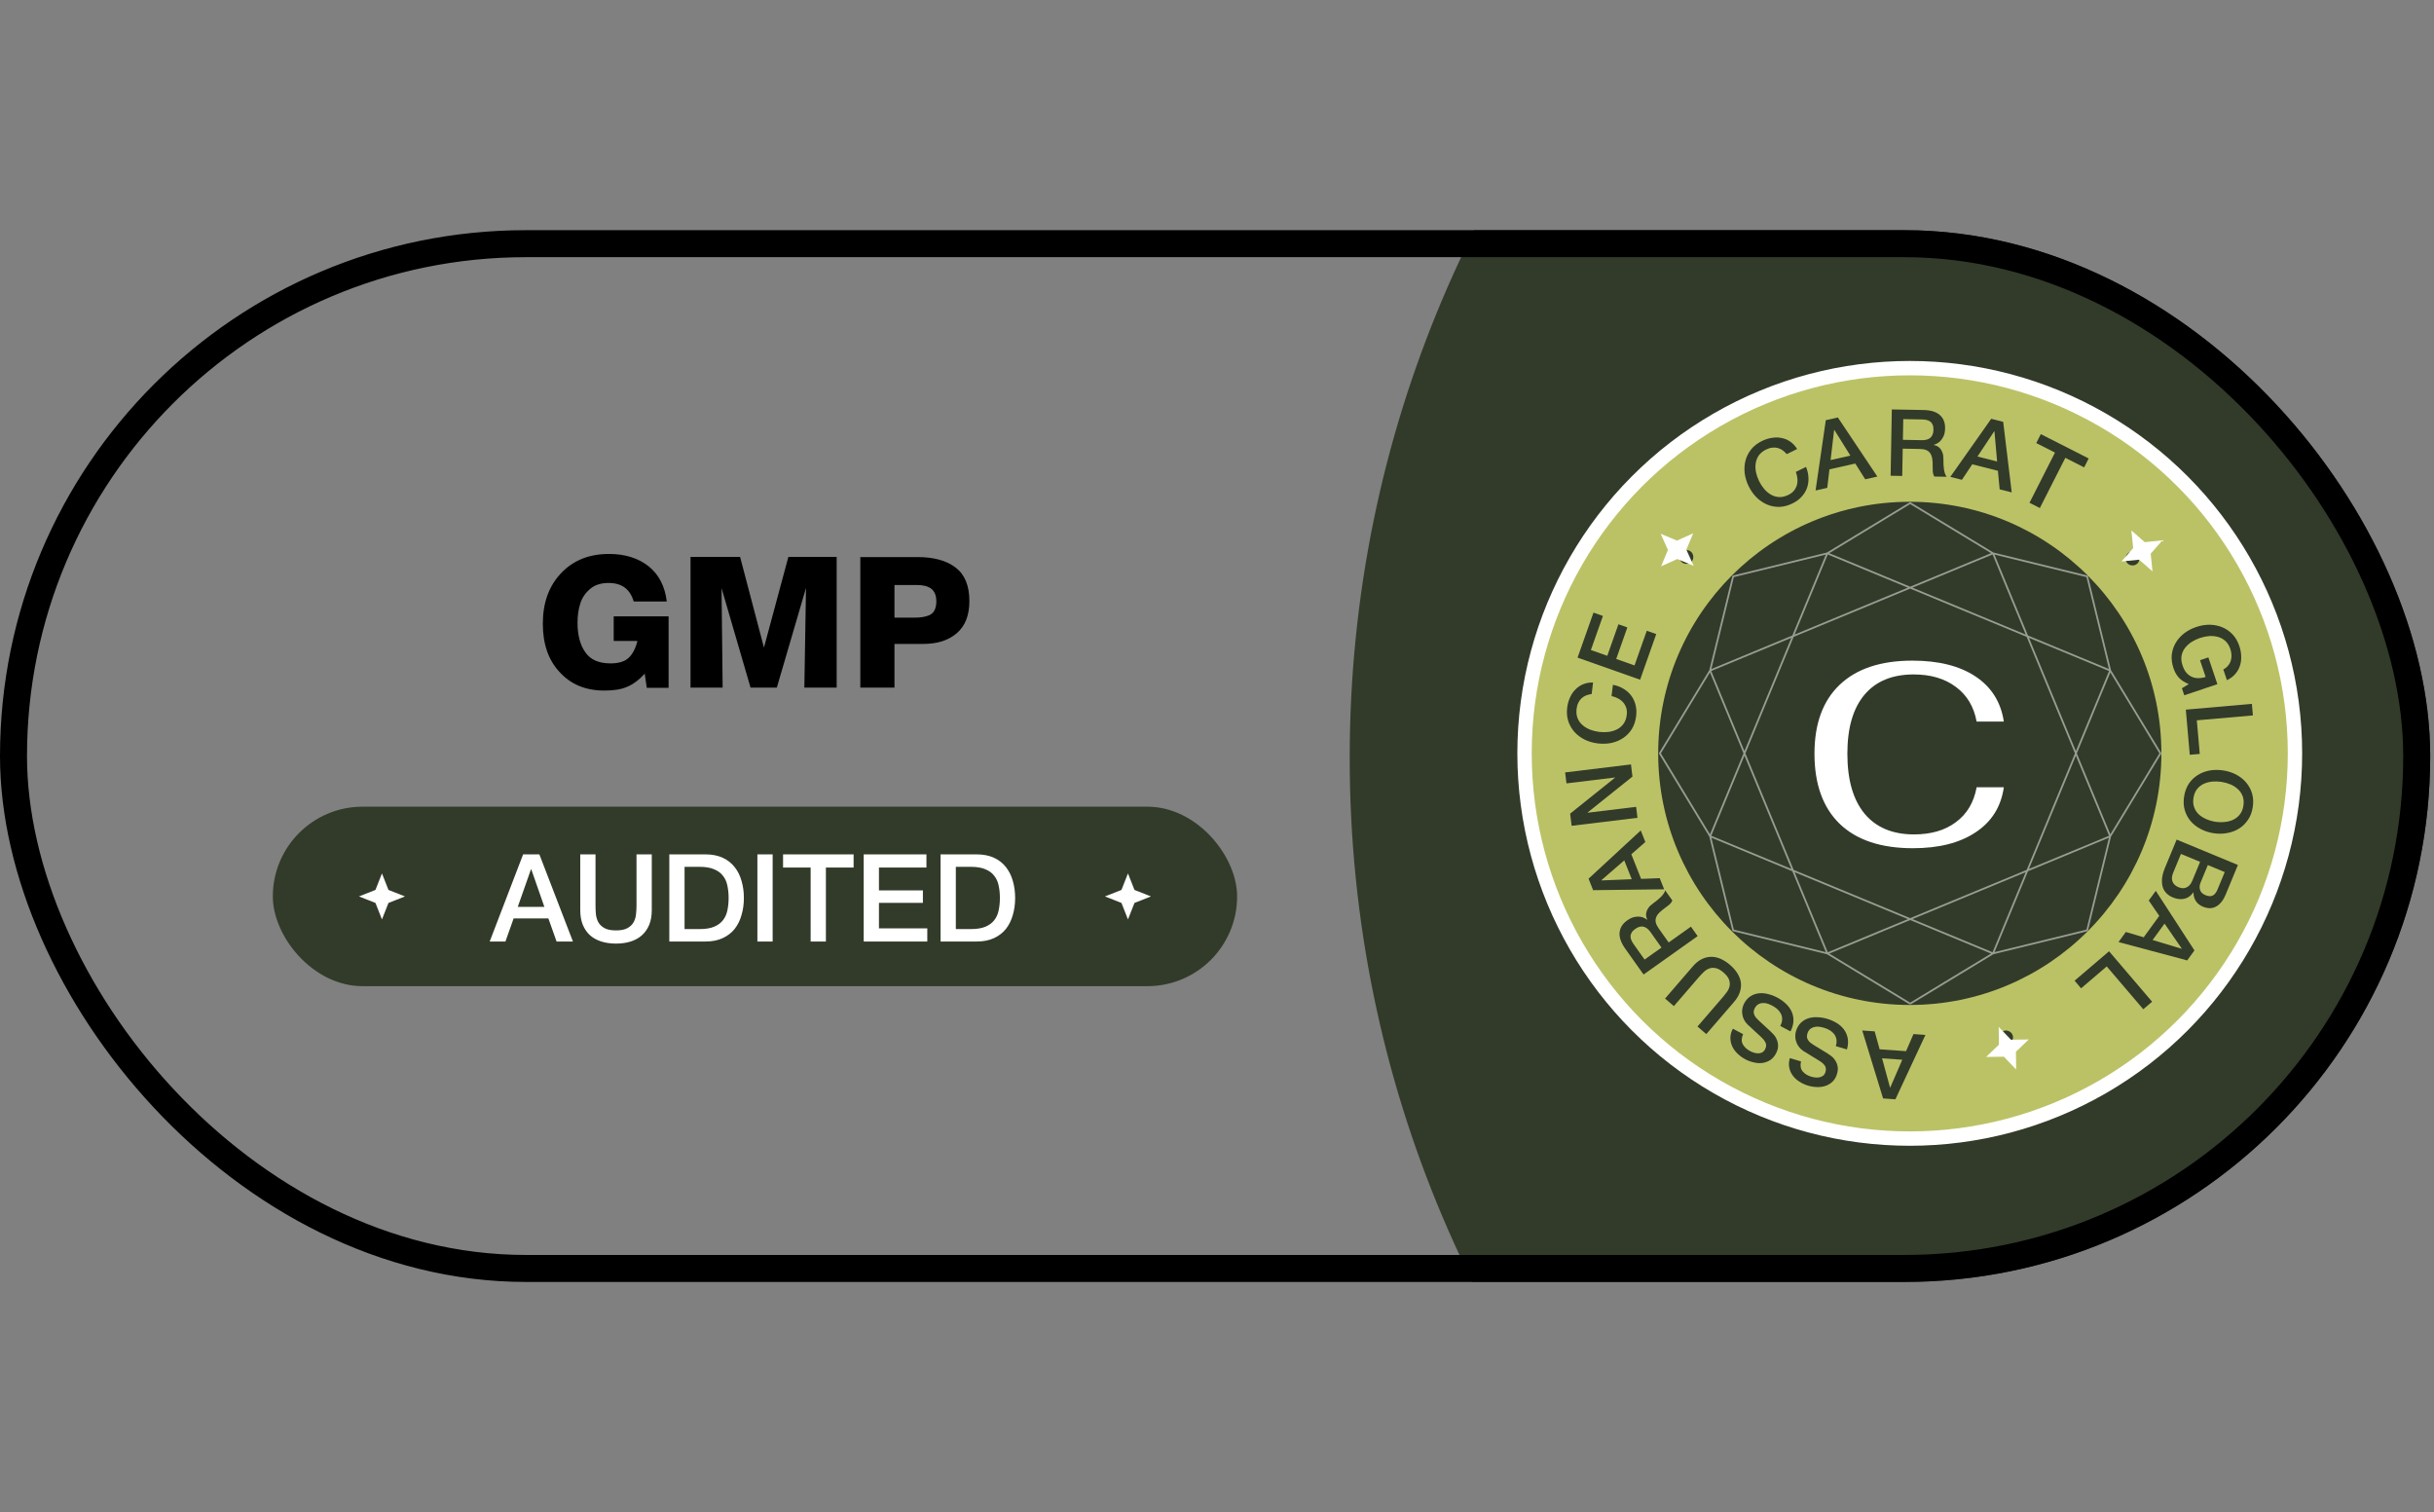 <svg width="367" height="228" viewBox="0 0 367 228" fill="none" xmlns="http://www.w3.org/2000/svg">
<rect x="0" y="0" width="367" height="228" fill="#808080" stroke="none"/>
<g clip-path="url(#clip0_1352_758)">
<path d="M381.039 291.802C282.991 291.802 203.508 212.318 203.508 114.271C203.508 16.223 282.991 -63.261 381.039 -63.261L517.435 -63.261C615.482 -63.261 694.966 16.223 694.966 114.271C694.966 212.318 615.483 291.802 517.435 291.802L381.039 291.802Z" fill="#323B29"/>
<circle cx="287.954" cy="113.593" r="58.084" fill="#BBC266" stroke="white" stroke-width="2.165" stroke-linejoin="round"/>
<circle cx="287.96" cy="113.594" r="37.936" fill="#323B29"/>
<path d="M288.429 127.895C283.638 127.895 279.967 126.678 277.415 124.242C274.863 121.78 273.587 118.244 273.587 113.635C273.587 109.13 274.85 105.673 277.376 103.263C279.928 100.828 283.586 99.61 288.351 99.61C292.309 99.61 295.486 100.409 297.882 102.006C300.277 103.604 301.697 105.869 302.139 108.803H298.038C297.621 106.55 296.58 104.809 294.913 103.578C293.247 102.321 291.125 101.692 288.547 101.692C285.318 101.692 282.844 102.713 281.125 104.756C279.407 106.799 278.547 109.759 278.547 113.635C278.547 117.563 279.407 120.575 281.125 122.67C282.87 124.766 285.357 125.813 288.586 125.813C291.164 125.813 293.273 125.198 294.913 123.967C296.58 122.736 297.621 120.981 298.038 118.703H302.139C301.723 121.636 300.303 123.901 297.882 125.499C295.486 127.097 292.335 127.895 288.429 127.895Z" fill="white"/>
<path d="M269.404 68.472C269.209 68.244 269 68.051 268.776 67.89C268.551 67.73 268.308 67.615 268.046 67.546C267.783 67.477 267.505 67.462 267.213 67.501C266.924 67.528 266.617 67.622 266.29 67.782C265.812 68.016 265.444 68.316 265.186 68.681C264.936 69.043 264.783 69.44 264.725 69.874C264.663 70.299 264.678 70.744 264.77 71.209C264.871 71.669 265.026 72.113 265.236 72.54C265.445 72.968 265.701 73.363 266.003 73.725C266.313 74.082 266.657 74.371 267.035 74.591C267.41 74.803 267.816 74.921 268.254 74.946C268.701 74.966 269.163 74.859 269.641 74.625C269.993 74.453 270.275 74.242 270.486 73.993C270.693 73.736 270.841 73.455 270.931 73.151C271.017 72.839 271.045 72.513 271.014 72.174C270.984 71.836 270.905 71.495 270.779 71.151L272.313 70.4C272.543 70.953 272.665 71.501 272.682 72.044C272.707 72.583 272.631 73.098 272.456 73.59C272.277 74.073 272.004 74.513 271.637 74.911C271.271 75.309 270.815 75.641 270.27 75.908C269.599 76.237 268.935 76.411 268.279 76.431C267.628 76.438 267.013 76.318 266.434 76.071C265.856 75.824 265.326 75.465 264.846 74.993C264.374 74.517 263.979 73.956 263.663 73.311C263.351 72.673 263.152 72.022 263.065 71.358C262.987 70.689 263.028 70.05 263.188 69.442C263.347 68.833 263.629 68.274 264.034 67.763C264.448 67.249 264.99 66.827 265.661 66.499C266.164 66.252 266.673 66.092 267.187 66.016C267.698 65.933 268.186 65.943 268.653 66.047C269.124 66.139 269.557 66.322 269.951 66.597C270.346 66.871 270.687 67.24 270.976 67.701L269.404 68.472Z" fill="#323B29"/>
<path d="M275.296 63.356L277.113 62.947L283.07 71.856L281.239 72.269L279.741 69.893L275.847 70.77L275.514 73.559L273.751 73.957L275.296 63.356ZM276.019 69.368L278.998 68.696L276.59 64.831L276.549 64.84L276.019 69.368Z" fill="#323B29"/>
<path d="M285.251 61.734L290.027 61.822C291.129 61.842 291.951 62.095 292.493 62.581C293.035 63.068 293.298 63.736 293.283 64.585C293.274 65.061 293.197 65.457 293.051 65.772C292.905 66.077 292.737 66.326 292.547 66.519C292.357 66.702 292.167 66.834 291.979 66.915C291.8 66.996 291.669 67.049 291.584 67.076L291.583 67.104C291.733 67.125 291.89 67.175 292.057 67.253C292.233 67.331 292.394 67.455 292.541 67.626C292.687 67.787 292.805 67.999 292.893 68.263C292.991 68.526 293.036 68.854 293.029 69.246C293.018 69.834 293.051 70.372 293.126 70.859C293.21 71.337 293.344 71.68 293.527 71.889L291.651 71.854C291.524 71.637 291.449 71.398 291.426 71.136C291.412 70.874 291.407 70.622 291.411 70.379C291.42 69.921 291.399 69.529 291.349 69.201C291.299 68.864 291.201 68.587 291.056 68.369C290.911 68.142 290.708 67.975 290.449 67.868C290.198 67.76 289.873 67.703 289.471 67.696L286.894 67.648L286.819 71.766L285.068 71.734L285.251 61.734ZM286.919 66.318L289.79 66.371C290.35 66.381 290.777 66.258 291.071 66.002C291.366 65.736 291.518 65.338 291.527 64.805C291.533 64.488 291.491 64.23 291.402 64.032C291.312 63.825 291.184 63.664 291.018 63.549C290.861 63.434 290.676 63.356 290.462 63.315C290.257 63.274 290.043 63.251 289.819 63.247L286.976 63.195L286.919 66.318Z" fill="#323B29"/>
<path d="M300.236 63.147L302.043 63.603L303.329 74.243L301.509 73.784L301.247 70.987L297.377 70.01L295.819 72.347L294.067 71.904L300.236 63.147ZM298.164 68.836L301.125 69.584L300.725 65.047L300.684 65.037L298.164 68.836Z" fill="#323B29"/>
<path d="M307.714 65.459L314.932 69.125L314.248 70.474L311.412 69.034L307.569 76.603L306.008 75.81L309.851 68.241L307.029 66.808L307.714 65.459Z" fill="#323B29"/>
<path d="M320.86 83.417C320.966 83.325 321.083 83.26 321.211 83.222C321.339 83.184 321.469 83.17 321.601 83.178C321.746 83.188 321.879 83.22 322.002 83.274C322.13 83.336 322.24 83.419 322.332 83.525C322.425 83.63 322.49 83.747 322.528 83.875C322.572 84.01 322.586 84.147 322.57 84.285C322.567 84.424 322.539 84.554 322.484 84.676C322.43 84.798 322.35 84.906 322.245 84.998C322.034 85.182 321.78 85.268 321.483 85.255C321.186 85.242 320.942 85.127 320.752 84.909C320.561 84.691 320.479 84.434 320.505 84.138C320.531 83.842 320.65 83.602 320.86 83.417Z" fill="#323B29"/>
<path d="M329.346 104.838L328.988 103.776L330.019 103.149C329.365 102.876 328.867 102.551 328.523 102.174C328.18 101.797 327.911 101.321 327.718 100.745C327.479 100.037 327.393 99.357 327.46 98.704C327.538 98.057 327.737 97.463 328.057 96.922C328.377 96.38 328.803 95.902 329.333 95.487C329.867 95.081 330.474 94.764 331.156 94.534C331.828 94.308 332.5 94.196 333.17 94.197C333.843 94.207 334.471 94.331 335.054 94.568C335.636 94.806 336.154 95.159 336.607 95.627C337.063 96.104 337.41 96.697 337.648 97.405C337.821 97.918 337.914 98.429 337.927 98.936C337.952 99.45 337.889 99.935 337.736 100.39C337.593 100.842 337.358 101.256 337.031 101.632C336.704 102.008 336.286 102.316 335.775 102.557L335.231 100.937C335.526 100.789 335.763 100.601 335.942 100.373C336.134 100.151 336.272 99.902 336.357 99.627C336.441 99.353 336.478 99.064 336.465 98.763C336.452 98.462 336.395 98.161 336.294 97.86C336.124 97.356 335.875 96.952 335.547 96.649C335.221 96.354 334.847 96.15 334.424 96.036C334.011 95.919 333.567 95.876 333.095 95.907C332.626 95.946 332.165 96.042 331.714 96.194C331.262 96.346 330.838 96.548 330.44 96.8C330.045 97.061 329.713 97.365 329.446 97.711C329.187 98.054 329.017 98.441 328.935 98.873C328.857 99.313 328.902 99.785 329.072 100.29C329.206 100.718 329.386 101.076 329.611 101.365C329.845 101.65 330.11 101.867 330.405 102.014C330.713 102.166 331.05 102.245 331.416 102.25C331.782 102.255 332.166 102.195 332.567 102.07L331.719 99.547L332.98 99.123L334.338 103.159L329.346 104.838Z" fill="#323B29"/>
<path d="M339.541 106.128L339.694 107.872L331.238 108.612L331.681 113.678L330.174 113.809L329.578 107L339.541 106.128Z" fill="#323B29"/>
<path d="M338.263 121.477C338.344 120.951 338.308 120.478 338.155 120.058C338.001 119.647 337.762 119.294 337.439 118.999C337.125 118.705 336.751 118.463 336.317 118.274C335.882 118.094 335.429 117.968 334.958 117.895C334.487 117.823 334.017 117.808 333.548 117.849C333.077 117.9 332.644 118.017 332.247 118.202C331.859 118.388 331.53 118.654 331.26 119C330.988 119.355 330.812 119.796 330.731 120.322C330.651 120.848 330.687 121.317 330.842 121.728C330.994 122.148 331.228 122.505 331.542 122.799C331.865 123.094 332.244 123.332 332.679 123.512C333.113 123.701 333.566 123.832 334.036 123.904C334.507 123.976 334.978 123.987 335.449 123.937C335.918 123.895 336.346 123.781 336.734 123.595C337.131 123.41 337.465 123.141 337.737 122.785C338.007 122.44 338.182 122.004 338.263 121.477ZM339.675 121.694C339.562 122.432 339.322 123.071 338.956 123.61C338.589 124.158 338.139 124.6 337.605 124.933C337.072 125.267 336.476 125.492 335.816 125.608C335.154 125.734 334.472 125.742 333.771 125.635C333.06 125.526 332.408 125.312 331.814 124.995C331.219 124.686 330.717 124.293 330.309 123.814C329.901 123.336 329.603 122.78 329.417 122.147C329.238 121.524 329.206 120.844 329.319 120.106C329.432 119.367 329.668 118.723 330.026 118.173C330.392 117.634 330.842 117.198 331.375 116.864C331.908 116.53 332.505 116.3 333.167 116.175C333.827 116.059 334.513 116.056 335.223 116.165C335.925 116.272 336.573 116.48 337.168 116.789C337.762 117.107 338.263 117.505 338.672 117.983C339.08 118.461 339.378 119.013 339.566 119.637C339.752 120.27 339.789 120.956 339.675 121.694Z" fill="#323B29"/>
<path d="M332.897 130.436L331.804 133.076C331.643 133.464 331.617 133.832 331.725 134.18C331.843 134.532 332.108 134.794 332.522 134.965C332.988 135.158 333.364 135.177 333.651 135.023C333.937 134.869 334.171 134.571 334.353 134.131L335.447 131.491L332.897 130.436ZM337.436 130.42L335.577 134.911C335.234 135.739 334.769 136.325 334.182 136.668C333.595 137.011 332.918 137.024 332.15 136.706C331.684 136.513 331.331 136.231 331.091 135.858C330.856 135.498 330.736 135.069 330.73 134.571L330.704 134.561C330.347 135.08 329.897 135.399 329.353 135.517C328.817 135.639 328.234 135.57 327.604 135.309C327.242 135.159 326.928 134.953 326.662 134.691C326.405 134.433 326.218 134.118 326.099 133.746C325.989 133.377 325.954 132.948 325.995 132.459C326.044 131.974 326.192 131.434 326.438 130.839L328.196 126.594L337.436 130.42ZM328.846 128.758L327.662 131.618C327.458 132.11 327.426 132.542 327.566 132.913C327.71 133.296 328.015 133.584 328.481 133.777C328.939 133.966 329.345 133.973 329.701 133.797C330.062 133.633 330.344 133.305 330.548 132.813L331.732 129.953L328.846 128.758Z" fill="#323B29"/>
<path d="M330.88 143.306L329.784 144.813L319.43 142.043L320.535 140.526L323.227 141.324L325.576 138.096L323.987 135.78L325.051 134.319L330.88 143.306ZM326.372 139.264L324.575 141.733L328.934 143.051L328.959 143.017L326.372 139.264Z" fill="#323B29"/>
<path d="M324.497 151.039L323.165 152.176L317.655 145.719L313.788 149.02L312.806 147.869L318.005 143.432L324.497 151.039Z" fill="#323B29"/>
<path d="M303.478 156.108C303.523 156.241 303.538 156.373 303.524 156.506C303.51 156.639 303.473 156.765 303.415 156.883C303.35 157.013 303.269 157.125 303.172 157.216C303.066 157.311 302.947 157.381 302.814 157.426C302.682 157.471 302.549 157.486 302.416 157.472C302.274 157.461 302.143 157.421 302.021 157.354C301.894 157.298 301.785 157.222 301.693 157.125C301.601 157.028 301.532 156.913 301.487 156.78C301.398 156.515 301.416 156.247 301.542 155.978C301.668 155.709 301.868 155.528 302.142 155.435C302.416 155.343 302.685 155.365 302.949 155.503C303.212 155.641 303.388 155.842 303.478 156.108Z" fill="#323B29"/>
<path d="M285.792 165.754L283.933 165.623L280.789 155.378L282.662 155.509L283.413 158.215L287.395 158.494L288.516 155.919L290.319 156.045L285.792 165.754ZM286.827 159.788L283.781 159.575L284.976 163.969L285.018 163.972L286.827 159.788Z" fill="#323B29"/>
<path d="M276.806 157.736C276.916 157.37 276.947 157.038 276.9 156.741C276.852 156.444 276.742 156.177 276.569 155.94C276.393 155.712 276.175 155.515 275.912 155.349C275.639 155.189 275.332 155.058 274.992 154.957C274.625 154.847 274.3 154.793 274.016 154.796C273.73 154.808 273.486 154.857 273.285 154.943C273.084 155.029 272.922 155.147 272.8 155.295C272.675 155.453 272.585 155.621 272.532 155.8C272.422 156.167 272.427 156.46 272.546 156.681C272.653 156.908 272.795 157.087 272.97 157.218C273.273 157.444 273.636 157.68 274.06 157.924C274.473 158.174 274.983 158.487 275.592 158.864C275.971 159.095 276.274 159.336 276.501 159.589C276.716 159.849 276.871 160.11 276.968 160.373C277.065 160.635 277.113 160.898 277.113 161.161C277.103 161.422 277.061 161.677 276.986 161.927C276.841 162.411 276.618 162.797 276.317 163.087C276.004 163.384 275.648 163.599 275.247 163.732C274.846 163.866 274.42 163.923 273.967 163.905C273.512 163.895 273.07 163.826 272.64 163.698C272.139 163.548 271.69 163.341 271.291 163.075C270.881 162.816 270.55 162.507 270.296 162.149C270.034 161.788 269.862 161.385 269.78 160.942C269.696 160.507 269.728 160.039 269.878 159.538L271.556 160.04C271.416 160.671 271.496 161.168 271.797 161.531C272.095 161.902 272.535 162.175 273.117 162.349C273.314 162.408 273.521 162.446 273.741 162.463C273.957 162.489 274.165 162.478 274.364 162.43C274.561 162.391 274.742 162.309 274.906 162.183C275.062 162.054 275.176 161.869 275.248 161.627C275.35 161.287 275.327 160.988 275.18 160.73C275.022 160.477 274.787 160.251 274.477 160.051C274.443 160.032 274.317 159.95 274.097 159.806C273.865 159.668 273.609 159.514 273.329 159.342C273.049 159.171 272.778 159.002 272.515 158.836C272.242 158.676 272.047 158.56 271.933 158.486C271.649 158.294 271.416 158.078 271.235 157.839C271.053 157.599 270.919 157.345 270.834 157.076C270.737 156.813 270.691 156.545 270.694 156.274C270.688 155.999 270.723 155.736 270.798 155.486C270.959 154.949 271.208 154.522 271.547 154.204C271.874 153.892 272.253 153.669 272.683 153.535C273.113 153.4 273.572 153.348 274.061 153.377C274.552 153.397 275.034 153.478 275.508 153.62C276.054 153.783 276.549 154.004 276.992 154.283C277.434 154.561 277.793 154.893 278.068 155.277C278.343 155.662 278.524 156.101 278.61 156.594C278.694 157.097 278.652 157.645 278.484 158.238L276.806 157.736Z" fill="#323B29"/>
<path d="M268.428 154.695C268.607 154.357 268.702 154.037 268.713 153.737C268.725 153.436 268.668 153.153 268.545 152.887C268.418 152.629 268.241 152.393 268.017 152.179C267.779 151.969 267.504 151.781 267.19 151.615C266.852 151.436 266.543 151.32 266.265 151.267C265.982 151.223 265.733 151.224 265.519 151.269C265.305 151.314 265.123 151.397 264.974 151.519C264.821 151.649 264.7 151.797 264.613 151.962C264.434 152.3 264.381 152.589 264.455 152.829C264.516 153.073 264.62 153.276 264.766 153.438C265.019 153.72 265.329 154.021 265.698 154.343C266.054 154.669 266.493 155.076 267.016 155.565C267.344 155.865 267.594 156.161 267.766 156.453C267.927 156.749 268.029 157.036 268.072 157.312C268.116 157.589 268.112 157.856 268.06 158.114C268 158.367 267.908 158.61 267.786 158.841C267.55 159.286 267.256 159.622 266.904 159.848C266.539 160.077 266.148 160.219 265.729 160.272C265.31 160.324 264.88 160.298 264.44 160.191C263.995 160.093 263.575 159.939 263.178 159.73C262.716 159.485 262.316 159.193 261.977 158.856C261.626 158.522 261.36 158.154 261.182 157.753C260.995 157.348 260.905 156.919 260.911 156.468C260.913 156.026 261.036 155.573 261.281 155.111L262.829 155.93C262.568 156.522 262.55 157.025 262.774 157.439C262.994 157.862 263.373 158.216 263.909 158.5C264.09 158.596 264.287 158.673 264.499 158.733C264.706 158.8 264.912 158.83 265.117 158.822C265.317 158.823 265.511 158.777 265.697 158.685C265.874 158.589 266.022 158.43 266.14 158.207C266.306 157.894 266.342 157.596 266.249 157.314C266.142 157.035 265.957 156.768 265.691 156.511C265.662 156.485 265.554 156.38 265.366 156.196C265.166 156.016 264.945 155.815 264.704 155.592C264.462 155.369 264.229 155.151 264.005 154.937C263.767 154.726 263.6 154.574 263.501 154.48C263.261 154.236 263.075 153.979 262.943 153.709C262.811 153.438 262.73 153.163 262.699 152.882C262.655 152.605 262.662 152.334 262.718 152.068C262.766 151.798 262.851 151.547 262.974 151.316C263.236 150.821 263.564 150.45 263.958 150.205C264.34 149.963 264.755 149.818 265.203 149.77C265.651 149.722 266.112 149.76 266.585 149.884C267.063 149.999 267.52 150.173 267.958 150.405C268.461 150.671 268.903 150.984 269.283 151.344C269.663 151.704 269.95 152.099 270.145 152.53C270.34 152.96 270.431 153.426 270.419 153.927C270.403 154.436 270.255 154.966 269.975 155.515L268.428 154.695Z" fill="#323B29"/>
<path d="M257.275 155.922L255.949 154.778L259.756 150.366C259.975 150.112 260.187 149.845 260.392 149.565C260.589 149.279 260.723 148.981 260.793 148.671C260.849 148.362 260.819 148.04 260.702 147.704C260.577 147.363 260.299 147.006 259.868 146.634C259.437 146.262 259.046 146.042 258.697 145.975C258.341 145.902 258.018 145.919 257.728 146.027C257.425 146.135 257.149 146.311 256.903 146.554C256.649 146.791 256.412 147.037 256.192 147.292L252.386 151.704L251.06 150.56L255.242 145.713C255.663 145.225 256.103 144.865 256.562 144.633C257.022 144.4 257.496 144.279 257.986 144.27C258.462 144.261 258.942 144.361 259.428 144.571C259.913 144.78 260.39 145.086 260.856 145.488C261.323 145.891 261.695 146.317 261.973 146.767C262.251 147.216 262.425 147.68 262.493 148.158C262.548 148.638 262.494 149.122 262.332 149.61C262.169 150.099 261.877 150.587 261.457 151.075L257.275 155.922Z" fill="#323B29"/>
<path d="M247.818 146.938L245.054 143.043C244.416 142.145 244.132 141.333 244.201 140.608C244.27 139.883 244.652 139.275 245.345 138.783C245.733 138.507 246.097 138.334 246.437 138.265C246.769 138.201 247.07 138.188 247.338 138.227C247.598 138.271 247.816 138.345 247.993 138.449C248.164 138.545 248.286 138.619 248.357 138.671L248.38 138.655C248.309 138.522 248.255 138.366 248.219 138.185C248.177 137.997 248.181 137.794 248.232 137.575C248.275 137.361 248.376 137.14 248.535 136.913C248.689 136.678 248.926 136.447 249.245 136.22C249.725 135.879 250.139 135.534 250.486 135.185C250.82 134.833 251.017 134.521 251.076 134.25L252.163 135.781C252.063 136.011 251.915 136.214 251.718 136.388C251.516 136.555 251.316 136.708 251.118 136.849C250.745 137.114 250.441 137.364 250.207 137.599C249.965 137.839 249.8 138.082 249.711 138.328C249.615 138.58 249.601 138.842 249.668 139.115C249.731 139.38 249.878 139.676 250.11 140.003L251.602 142.105L254.96 139.721L255.974 141.149L247.818 146.938ZM250.517 142.875L248.855 140.534C248.531 140.077 248.178 139.806 247.797 139.721C247.409 139.642 246.998 139.756 246.564 140.064C246.305 140.248 246.122 140.435 246.016 140.625C245.903 140.82 245.849 141.018 245.855 141.22C245.856 141.414 245.903 141.61 245.997 141.807C246.085 141.996 246.194 142.182 246.324 142.365L247.97 144.683L250.517 142.875Z" fill="#323B29"/>
<path d="M240.212 134.221L239.523 132.49L247.392 125.214L248.086 126.958L245.973 128.808L247.449 132.518L250.255 132.411L250.923 134.09L240.212 134.221ZM246.036 132.567L244.907 129.73L241.466 132.712L241.481 132.751L246.036 132.567Z" fill="#323B29"/>
<path d="M236.97 124.516L236.747 122.681L243.51 117.259L243.507 117.231L236.193 118.12L235.992 116.465L245.92 115.259L246.143 117.094L239.392 122.5L239.397 122.542L246.697 121.655L246.898 123.31L236.97 124.516Z" fill="#323B29"/>
<path d="M239.993 104.645C239.696 104.684 239.42 104.754 239.163 104.854C238.906 104.955 238.677 105.096 238.476 105.279C238.276 105.462 238.112 105.686 237.985 105.953C237.851 106.21 237.762 106.519 237.718 106.88C237.654 107.408 237.704 107.88 237.87 108.296C238.037 108.701 238.287 109.047 238.619 109.332C238.942 109.616 239.324 109.845 239.763 110.021C240.204 110.187 240.661 110.299 241.134 110.357C241.606 110.414 242.077 110.415 242.544 110.358C243.013 110.293 243.443 110.162 243.834 109.965C244.215 109.766 244.536 109.49 244.795 109.136C245.056 108.773 245.218 108.327 245.282 107.798C245.329 107.409 245.306 107.058 245.212 106.746C245.109 106.432 244.955 106.155 244.749 105.913C244.534 105.671 244.276 105.47 243.975 105.311C243.675 105.153 243.346 105.033 242.989 104.952L243.195 103.255C243.784 103.364 244.31 103.56 244.775 103.842C245.24 104.115 245.631 104.459 245.948 104.873C246.255 105.287 246.475 105.756 246.609 106.28C246.743 106.804 246.774 107.368 246.7 107.97C246.61 108.712 246.395 109.363 246.054 109.924C245.705 110.474 245.27 110.924 244.747 111.275C244.225 111.625 243.635 111.874 242.978 112.02C242.322 112.156 241.637 112.181 240.923 112.095C240.218 112.009 239.564 111.822 238.959 111.532C238.356 111.233 237.842 110.851 237.419 110.385C236.996 109.92 236.681 109.379 236.473 108.761C236.267 108.134 236.209 107.45 236.299 106.708C236.367 106.152 236.509 105.638 236.726 105.165C236.934 104.692 237.209 104.288 237.551 103.953C237.884 103.608 238.274 103.345 238.719 103.164C239.164 102.983 239.659 102.897 240.204 102.906L239.993 104.645Z" fill="#323B29"/>
<path d="M237.866 99.157L240.265 92.368L241.691 92.873L239.876 98.01L242.346 98.883L244.025 94.128L245.373 94.604L243.693 99.359L246.453 100.334L248.301 95.104L249.727 95.608L247.296 102.489L237.866 99.157Z" fill="#323B29"/>
<path d="M253.573 84.758C253.468 84.665 253.388 84.558 253.334 84.436C253.28 84.314 253.249 84.186 253.24 84.055C253.231 83.91 253.245 83.773 253.284 83.645C253.328 83.51 253.396 83.39 253.489 83.285C253.581 83.18 253.689 83.1 253.811 83.046C253.94 82.985 254.073 82.953 254.212 82.951C254.35 82.935 254.483 82.947 254.611 82.985C254.739 83.023 254.856 83.088 254.961 83.181C255.171 83.366 255.289 83.607 255.315 83.903C255.34 84.199 255.257 84.456 255.066 84.673C254.875 84.89 254.631 85.005 254.334 85.017C254.037 85.03 253.783 84.943 253.573 84.758Z" fill="#323B29"/>
<path d="M288.014 151.335L300.508 143.755M288.014 151.335L275.521 143.755M288.014 151.335L275.525 143.758M300.508 83.432L288.014 75.852L275.521 83.432M300.508 83.432L314.702 86.906L318.176 101.1M300.508 83.432L305.683 95.925M300.508 83.432L288.014 88.607M318.176 101.1L325.756 113.594L318.176 126.087M318.176 101.1L313.001 113.594M318.176 101.1L305.683 95.925M318.176 126.087L314.702 140.281L300.508 143.755M318.176 126.087L313.001 113.594M318.176 126.087L305.682 131.263M300.508 143.755L288.018 138.582M300.508 143.755L305.682 131.263M275.521 143.755L261.327 140.281L257.853 126.087M275.521 143.755L275.525 143.758M257.853 126.087L250.272 113.594L257.853 101.1M257.853 126.087L263.028 113.593M257.853 126.087L270.348 131.263M257.853 101.1L261.327 86.906L275.521 83.432M257.853 101.1L263.028 113.593M257.853 101.1L270.346 95.925M275.521 83.432L270.346 95.925M275.521 83.432L288.014 88.607M275.525 143.758L270.348 131.263M275.525 143.758L288.018 138.582M288.014 88.607L305.683 95.925M288.014 88.607L270.346 95.925M305.683 95.925L313.001 113.594M313.001 113.594L305.682 131.263M305.682 131.263L288.018 138.582M288.018 138.582L270.348 131.263M270.348 131.263L263.028 113.593M263.028 113.593L270.346 95.925" stroke="white" stroke-opacity="0.5" stroke-width="0.267" stroke-linejoin="round"/>
<path d="M326.045 81.476L324.284 83.488L324.553 86.149L322.54 84.388L319.879 84.656L321.641 82.644L321.372 79.983L323.385 81.744L326.045 81.476Z" fill="white"/>
<path d="M255.298 80.413L254.268 82.881L255.369 85.318L252.901 84.288L250.464 85.389L251.494 82.921L250.393 80.484L252.861 81.513L255.298 80.413Z" fill="white"/>
<path d="M301.366 154.839L303.217 156.769L305.892 156.733L303.962 158.585L303.997 161.259L302.146 159.329L299.472 159.365L301.402 157.513L301.366 154.839Z" fill="white"/>
<path d="M100.812 92.939V103.708H97.518L97.213 101.577C96.327 102.546 95.414 103.21 94.528 103.57C93.642 103.958 92.507 104.124 91.123 104.124C88.326 104.124 86.084 103.21 84.395 101.355C82.678 99.528 81.848 97.091 81.848 94.046C81.848 90.89 82.761 88.371 84.589 86.433C86.416 84.495 88.825 83.525 91.842 83.525C94.251 83.525 96.244 84.162 97.795 85.38C99.345 86.626 100.259 88.398 100.536 90.696H95.552C94.999 88.813 93.753 87.9 91.759 87.9C90.652 87.9 89.71 88.177 88.991 88.786C88.271 89.395 87.772 90.115 87.496 91.001C87.219 91.859 87.08 92.828 87.08 93.908C87.08 95.735 87.468 97.23 88.243 98.337C89.018 99.472 90.292 100.026 92.036 100.026C93.227 100.026 94.14 99.777 94.749 99.223C95.358 98.669 95.829 97.811 96.106 96.648H92.534V92.939H100.812ZM104.116 103.681V83.968H111.591L115.19 97.645L118.872 83.968H126.154V103.681H121.281L121.53 88.647L117.128 103.681H113.169L108.795 88.675L108.961 103.681H104.116ZM129.719 103.681V83.996H138.385C140.793 83.996 142.704 84.522 144.088 85.574C145.472 86.626 146.164 88.315 146.164 90.641C146.164 92.772 145.528 94.378 144.282 95.458C143.008 96.565 141.319 97.091 139.215 97.091H134.869V103.681H129.719ZM134.869 93.132H137.776C138.302 93.132 138.745 93.105 139.077 93.049C139.409 92.994 139.741 92.911 140.101 92.772C140.461 92.606 140.738 92.357 140.904 92.025C141.07 91.693 141.181 91.25 141.181 90.696C141.181 89.782 140.904 89.146 140.406 88.758C139.88 88.371 139.132 88.204 138.191 88.204H134.869V93.132Z" fill="black"/>
<rect x="41.134" y="121.633" width="145.4" height="27.063" rx="13.531" fill="#323B29"/>
<path d="M57.593 131.695L58.574 134.183L61.062 135.164L58.574 136.145L57.593 138.633L56.612 136.145L54.124 135.164L56.612 134.183L57.593 131.695Z" fill="white"/>
<path d="M78.878 128.823H81.326L86.387 141.963H83.921L82.688 138.485H77.443L76.21 141.963H73.836L78.878 128.823ZM78.069 136.737H82.081L80.111 131.087H80.056L78.069 136.737ZM87.491 128.823H89.791V136.479C89.791 136.921 89.809 137.368 89.846 137.822C89.895 138.276 90.018 138.687 90.214 139.055C90.423 139.411 90.73 139.706 91.134 139.939C91.552 140.172 92.134 140.288 92.883 140.288C93.631 140.288 94.208 140.172 94.612 139.939C95.03 139.706 95.336 139.411 95.533 139.055C95.741 138.687 95.864 138.276 95.901 137.822C95.95 137.368 95.974 136.921 95.974 136.479V128.823H98.275V137.233C98.275 138.08 98.146 138.816 97.888 139.442C97.631 140.067 97.263 140.595 96.784 141.024C96.318 141.441 95.754 141.754 95.091 141.963C94.428 142.171 93.692 142.276 92.883 142.276C92.073 142.276 91.337 142.171 90.674 141.963C90.012 141.754 89.441 141.441 88.963 141.024C88.497 140.595 88.135 140.067 87.877 139.442C87.62 138.816 87.491 138.08 87.491 137.233V128.823ZM100.919 128.823H106.366C107.372 128.823 108.243 128.995 108.979 129.339C109.715 129.682 110.316 130.155 110.783 130.756C111.249 131.345 111.592 132.038 111.813 132.835C112.046 133.633 112.163 134.485 112.163 135.393C112.163 136.301 112.046 137.154 111.813 137.951C111.592 138.749 111.249 139.448 110.783 140.049C110.316 140.638 109.715 141.104 108.979 141.448C108.243 141.791 107.372 141.963 106.366 141.963H100.919V128.823ZM103.219 140.086H105.483C106.378 140.086 107.108 139.969 107.672 139.736C108.249 139.491 108.697 139.16 109.016 138.742C109.347 138.313 109.568 137.816 109.678 137.252C109.801 136.675 109.862 136.056 109.862 135.393C109.862 134.731 109.801 134.117 109.678 133.553C109.568 132.976 109.347 132.479 109.016 132.062C108.697 131.633 108.249 131.302 107.672 131.069C107.108 130.823 106.378 130.7 105.483 130.7H103.219V140.086ZM114.2 128.823H116.5V141.963H114.2V128.823ZM118.07 128.823H128.707V130.811H124.529V141.963H122.229V130.811H118.07V128.823ZM130.23 128.823H139.689V130.811H132.53V134.252H139.155V136.129H132.53V139.975H139.818V141.963H130.23V128.823ZM141.821 128.823H147.269C148.275 128.823 149.146 128.995 149.882 129.339C150.618 129.682 151.219 130.155 151.685 130.756C152.151 131.345 152.495 132.038 152.716 132.835C152.949 133.633 153.065 134.485 153.065 135.393C153.065 136.301 152.949 137.154 152.716 137.951C152.495 138.749 152.151 139.448 151.685 140.049C151.219 140.638 150.618 141.104 149.882 141.448C149.146 141.791 148.275 141.963 147.269 141.963H141.821V128.823ZM144.122 140.086H146.385C147.281 140.086 148.011 139.969 148.575 139.736C149.152 139.491 149.6 139.16 149.919 138.742C150.25 138.313 150.471 137.816 150.581 137.252C150.704 136.675 150.765 136.056 150.765 135.393C150.765 134.731 150.704 134.117 150.581 133.553C150.471 132.976 150.25 132.479 149.919 132.062C149.6 131.633 149.152 131.302 148.575 131.069C148.011 130.823 147.281 130.7 146.385 130.7H144.122V140.086Z" fill="white"/>
<path d="M170.075 131.695L171.057 134.183L173.544 135.164L171.057 136.145L170.075 138.633L169.094 136.145L166.606 135.164L169.094 134.183L170.075 131.695Z" fill="white"/>
</g>
<rect x="2.036" y="36.742" width="362.357" height="154.516" rx="77.258" stroke="black" stroke-width="4.071"/>
<defs>
<clipPath id="clip0_1352_758">
<rect y="34.706" width="366.429" height="158.587" rx="79.294" fill="white"/>
</clipPath>
</defs>
</svg>

